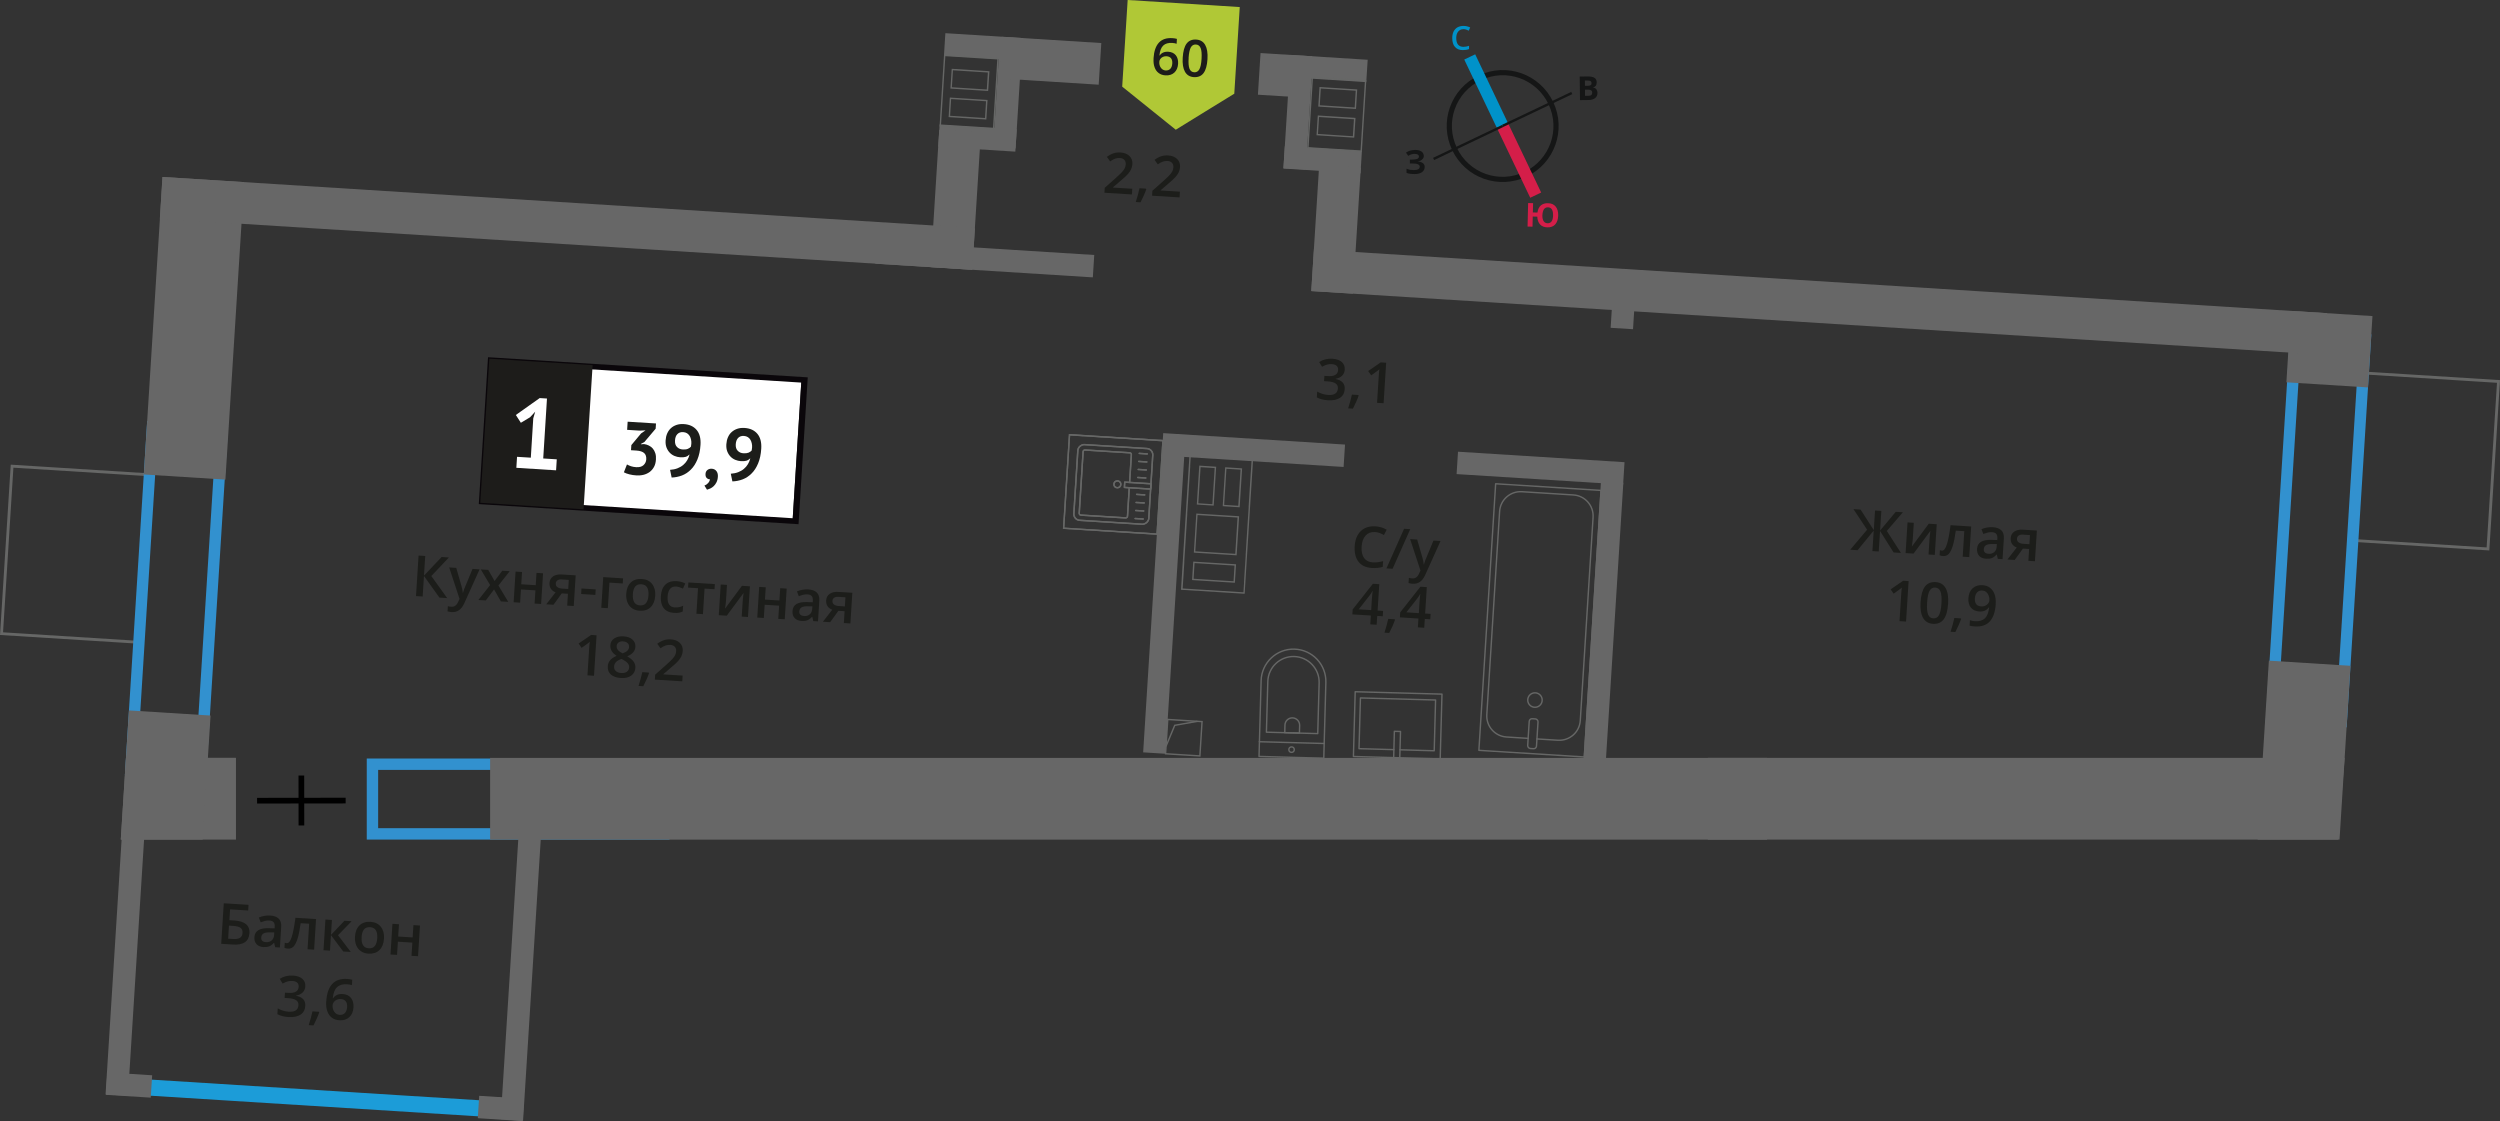 <?xml version="1.0" encoding="UTF-8"?>
<svg xmlns="http://www.w3.org/2000/svg" viewBox="0 0 439.18 196.94">
  <rect x="0" y="0" width="439.18" height="196.94" fill="#333333" stroke="none"/>
  <defs>
    <style>
      .cls-1 {
        fill: #3291cf;
      }

      .cls-1, .cls-2, .cls-3, .cls-4, .cls-5, .cls-6, .cls-7, .cls-8, .cls-9, .cls-10, .cls-11, .cls-12 {
        stroke-width: 0px;
      }

      .cls-2 {
        fill: #676767;
      }

      .cls-3 {
        fill: #b0c836;
        fill-rule: evenodd;
      }

      .cls-13 {
        stroke: #000;
      }

      .cls-13, .cls-14, .cls-15, .cls-16, .cls-17, .cls-18 {
        stroke-miterlimit: 10;
      }

      .cls-13, .cls-14, .cls-15, .cls-16, .cls-17, .cls-18, .cls-19 {
        fill: none;
      }

      .cls-4 {
        fill: #1c1d1a;
      }

      .cls-14 {
        stroke: #0092c9;
      }

      .cls-14, .cls-16 {
        stroke-width: 2.13px;
      }

      .cls-5 {
        fill: #1c9cd8;
      }

      .cls-6 {
        fill: #151616;
      }

      .cls-7 {
        fill: #0092c9;
      }

      .cls-8 {
        fill: #0a060a;
      }

      .cls-15, .cls-18, .cls-19 {
        stroke: #666766;
      }

      .cls-15, .cls-19 {
        stroke-width: .25px;
      }

      .cls-16 {
        stroke: #d41e49;
      }

      .cls-17 {
        stroke: #151616;
        stroke-width: .91px;
      }

      .cls-9 {
        fill: #d41e49;
      }

      .cls-18, .cls-20 {
        stroke-width: .5px;
      }

      .cls-20 {
        stroke: #1d1c1a;
        stroke-miterlimit: 22.93;
      }

      .cls-20, .cls-11 {
        fill: #1d1c1a;
      }

      .cls-10 {
        fill: #fff;
      }

      .cls-19 {
        stroke-linecap: round;
        stroke-linejoin: round;
      }

      .cls-12 {
        fill: #666766;
      }
    </style>
  </defs>
  <g id="Layer_2" data-name="Layer 2">
    <g>
      <rect class="cls-2" x="164.92" y="22.29" width="13.57" height="3.94" transform="translate(341.56 59.24) rotate(-176.4)"/>
      <rect class="cls-2" x="165.93" y="6.25" width="13.57" height="3.94" transform="translate(344.58 27.27) rotate(-176.4)"/>
      <rect class="cls-2" x="167.36" y="14.32" width="19.36" height="3.94" transform="translate(204.42 -159.37) rotate(93.6)"/>
      <path class="cls-12" d="M166.07,9.87l9.12.57-.76,12.13-9.12-.57.76-12.13M173.59,15.99l.02-.25.19-2.98.02-.25-.25-.02-6.13-.39-.25-.02-.02.25-.19,2.98-.02.25.25.02,6.13.39.25.02M173.27,21l.02-.25.18-2.94.02-.25-.25-.02-6.13-.39-.25-.02-.02.25-.18,2.94-.02.25.25.02,6.13.39.25.02M165.84,9.6h0s0,0,0,0l-.79,12.63,9.62.6.79-12.63-9.61-.6h0ZM173.35,15.72l-6.13-.39.19-2.98,6.13.39-.19,2.98h0ZM173.04,20.73l-6.13-.39.18-2.94,6.13.39-.18,2.94h0Z"/>
    </g>
    <g>
      <rect class="cls-2" x="226.58" y="10.07" width="13.57" height="3.94" transform="translate(1.22 -14.63) rotate(3.6)"/>
      <rect class="cls-2" x="225.57" y="26.1" width="13.57" height="3.94" transform="translate(2.22 -14.53) rotate(3.6)"/>
      <rect class="cls-2" x="218.36" y="18.03" width="19.36" height="3.94" transform="translate(193.76 246.33) rotate(-86.4)"/>
      <path class="cls-12" d="M230.65,13.72l9.12.57-.76,12.13-9.12-.57.76-12.13M238.21,19.15l.02-.25.18-2.94.02-.25-.25-.02-6.13-.39-.25-.02-.02.25-.18,2.94-.02.25.25.02,6.13.39.25.02M237.9,24.19l.02-.25.19-2.98.02-.25-.25-.02-6.13-.39-.25-.02-.02.25-.19,2.98-.02.25.25.02,6.13.39.25.02M230.42,13.45l-.79,12.63,9.61.6h0s0,0,0,0l.79-12.63-9.62-.6h0ZM237.98,18.88l-6.13-.39.18-2.94,6.13.39-.18,2.94h0ZM237.66,23.93l-6.13-.39.19-2.98,6.13.39-.19,2.98h0Z"/>
    </g>
    <path class="cls-12" d="M209.19,80.13l10.68.67-.1,1.58h0s-.02.24-.02.24l-.4,6.34v.25h0l-.1,1.58h0s-.02.24-.02.24l-.4,6.37v.25h0l-.1,1.57h0s-.02.25-.02.25l-.17,2.75v.25h0l-.1,1.58-10.68-.67.1-1.57h0s.02-.25.02-.25l.17-2.75v-.25h0l.1-1.57h0s.02-.25.02-.25l.4-6.37v-.25h0l.1-1.57h0s.02-.25.02-.25l.4-6.34v-.25h0l.1-1.57M213.21,88.83l.02-.25.4-6.34.02-.25-.25-.02-2.47-.16-.25-.02-.02.25-.4,6.34-.02.25.25.02,2.47.16.25.02M217.77,89.12l.02-.25.4-6.34.02-.25-.25-.02-2.48-.16-.25-.02-.02.25-.4,6.34-.02.25.25.02,2.48.16.25.02M217.24,97.56l.02-.25.4-6.37.02-.25-.25-.02-7.02-.44-.25-.02-.02.25-.4,6.37-.02.25.25.02,7.02.44.25.02M216.93,102.38l.02-.25.17-2.75.02-.25-.25-.02-7.02-.44-.25-.02-.02.25-.17,2.75-.02.25.25.02,7.02.44.25.02M208.96,79.87l-.13,2.07h0s-.4,6.34-.4,6.34h0s-.13,2.07-.13,2.07h0s-.4,6.37-.4,6.37h0s-.13,2.07-.13,2.07h0s-.17,2.75-.17,2.75h0s-.13,2.07-.13,2.07l11.18.7.13-2.07h0s.17-2.75.17-2.75h0s.13-2.07.13-2.07h0s.4-6.37.4-6.37h0s.13-2.07.13-2.07h0s.4-6.34.4-6.34h0s.13-2.07.13-2.07l-11.18-.7h0ZM212.98,88.57l-2.47-.16.4-6.34,2.47.16-.4,6.34h0ZM217.53,88.85l-2.48-.16.4-6.34,2.48.16-.4,6.34h0ZM217,97.29l-7.02-.44.4-6.37,7.02.44-.4,6.37h0ZM216.7,102.11l-7.02-.44.17-2.75,7.02.44-.17,2.75h0Z"/>
  </g>
  <g id="Layer_10" data-name="Layer 10">
    <rect class="cls-18" x="411.36" y="69.07" width="29.48" height="23.82" transform="translate(533.68 -339.2) rotate(93.6)"/>
    <rect class="cls-18" x="-1.66" y="85.44" width="29.48" height="23.82" transform="translate(111.06 90.41) rotate(93.6)"/>
  </g>
  <g id="windows">
    <path class="cls-1" d="M27.72,76.09l10.22.64-3.66,58.2-10.22-.64,3.66-58.2M25.85,73.97l-3.91,62.19,14.22.89,3.91-62.19-14.22-.89h0Z"/>
    <path class="cls-1" d="M404.23,59.97l10.22.64-4.09,65.03-10.22-.64,4.09-65.03M402.36,57.85l-4.34,69.03,14.22.89,4.34-69.03-14.22-.89h0Z"/>
    <path class="cls-1" d="M115.61,135.25v10.24h-49.18v-10.24h49.18M117.61,133.25h-53.18v14.24h53.18v-14.24h0Z"/>
  </g>
  <g id="Layer_5" data-name="Layer 5">
    <g>
      <rect class="cls-15" x="204.94" y="126.57" width="6.04" height="6.04" transform="translate(8.55 -12.8) rotate(3.6)"/>
      <polyline class="cls-15" points="204.83 131.11 206.37 127.42 210.36 126.71"/>
    </g>
    <g>
      <path class="cls-19" d="M217.61,117.83h13.32c3.14,0,5.69,2.55,5.69,5.69h0c0,3.14-2.55,5.69-5.69,5.69h-13.32v-11.38h0Z" transform="translate(97.39 347.16) rotate(-88.42)"/>
      <path class="cls-19" d="M220.44,117.51h8.91c2.49,0,4.51,2.02,4.51,4.51h0c0,2.49-2.02,4.51-4.51,4.51h-8.91v-9.02h0Z" transform="translate(98.93 345.74) rotate(-88.42)"/>
      <path class="cls-19" d="M225.69,126.13h1.34c.71,0,1.29.58,1.29,1.29h0c0,.71-.58,1.29-1.29,1.29h-1.34v-2.58h0Z" transform="translate(93.39 350.83) rotate(-88.42)"/>
      <circle class="cls-19" cx="226.89" cy="131.69" r=".48"/>
      <line class="cls-19" x1="221.23" y1="130.3" x2="232.61" y2="130.61"/>
    </g>
    <g>
      <rect class="cls-19" x="261.25" y="85.53" width="18.55" height="46.92" transform="translate(7.38 -16.78) rotate(3.6)"/>
      <rect class="cls-19" x="268.5" y="126.28" width="1.55" height="5.24" rx=".49" ry=".49" transform="translate(8.63 -16.66) rotate(3.6)"/>
      <path class="cls-19" d="M268.45,129.71l-3.81-.24c-2.03-.13-3.57-1.88-3.45-3.91l2.25-35.73c.13-2.03,1.88-3.57,3.91-3.45l9.06.57c2.03.13,3.57,1.88,3.45,3.91l-2.25,35.73c-.13,2.03-1.88,3.57-3.91,3.45l-3.7-.23"/>
      <circle class="cls-19" cx="269.65" cy="122.98" r="1.27"/>
    </g>
    <g>
      <rect class="cls-19" x="239.83" y="119.79" width="11.38" height="15.25" transform="translate(111.4 369.33) rotate(-88.42)"/>
      <polyline class="cls-19" points="245.9 133.12 246.03 128.5 244.95 128.47 244.83 133.09"/>
      <polyline class="cls-19" points="245.94 131.72 251.95 131.89 252.19 122.97 238.99 122.61 238.74 131.52 244.86 131.69"/>
    </g>
    <g>
      <g>
        <rect class="cls-19" x="188.92" y="78.51" width="13.32" height="13.19" rx="1.09" ry="1.09" transform="translate(98.36 274.95) rotate(-86.4)"/>
        <path class="cls-19" d="M198.44,84.75l.31-4.87c.01-.18-.12-.33-.3-.34l-7.84-.49c-.18-.01-.33.12-.34.3l-.68,10.8c-.01.18.12.33.3.34l7.84.49c.18.01.33-.12.34-.3l.31-5"/>
        <circle class="cls-19" cx="196.29" cy="85.08" r=".6"/>
        <rect class="cls-19" x="199.4" y="83" width=".93" height="4.61" transform="translate(102.17 279.42) rotate(-86.4)"/>
        <line class="cls-19" x1="200.82" y1="91.17" x2="199.42" y2="91.09"/>
        <line class="cls-19" x1="200.91" y1="89.76" x2="199.51" y2="89.68"/>
        <line class="cls-19" x1="201" y1="88.35" x2="199.59" y2="88.27"/>
        <line class="cls-19" x1="201.09" y1="86.94" x2="199.68" y2="86.85"/>
        <line class="cls-19" x1="201.28" y1="83.97" x2="199.87" y2="83.88"/>
        <line class="cls-19" x1="201.37" y1="82.56" x2="199.96" y2="82.47"/>
        <line class="cls-19" x1="201.46" y1="81.15" x2="200.05" y2="81.06"/>
        <line class="cls-19" x1="201.54" y1="79.74" x2="200.14" y2="79.65"/>
      </g>
      <path class="cls-12" d="M188,76.51l16.17,1.02-1.02,16.17-16.17-1.02,1.02-16.17M187.77,76.24l-1.05,16.67,16.67,1.05,1.05-16.67-16.67-1.05h0Z"/>
    </g>
    <rect class="cls-5" x="53.75" y="163.58" width="2.83" height="58.61" transform="translate(251.13 149.93) rotate(93.6)"/>
    <g>
      <line class="cls-13" x1="60.72" y1="140.64" x2="45.16" y2="140.66"/>
      <line class="cls-13" x1="52.94" y1="136.24" x2="52.95" y2="145.01"/>
    </g>
  </g>
  <g id="walls">
    <rect class="cls-2" x="86.1" y="133.14" width="224.32" height="14.36"/>
    <polygon class="cls-2" points="411.89 133.14 410.73 147.5 300.02 147.5 300.02 133.14 411.89 133.14"/>
    <polygon class="cls-2" points="41.45 133.13 41.45 147.5 21.22 147.5 22.13 133.13 41.45 133.13"/>
    <rect class="cls-2" x="153.84" y="43.59" width="38.3" height="3.94" transform="translate(342.78 101.89) rotate(-176.4)"/>
    <rect class="cls-2" x="204.2" y="77.1" width="32" height="3.94" transform="translate(434.99 171.8) rotate(-176.4)"/>
    <rect class="cls-2" x="255.97" y="80.27" width="29.31" height="3.94" transform="translate(535.56 181.31) rotate(-176.4)"/>
    <rect class="cls-2" x="18.73" y="188.65" width="7.89" height="3.94" transform="translate(33.33 382.28) rotate(-176.4)"/>
    <rect class="cls-2" x="84.06" y="192.76" width="7.89" height="3.94" transform="translate(163.6 394.59) rotate(-176.4)"/>
    <rect class="cls-2" x="255.27" y="108.95" width="52.56" height="3.94" transform="translate(153.18 384.95) rotate(-86.4)"/>
    <rect class="cls-2" x="282.36" y="53.03" width="5.43" height="3.94" transform="translate(212.29 336.06) rotate(-86.4)"/>
    <rect class="cls-2" x="178.16" y="104.09" width="52.56" height="3.94" transform="translate(85.75 303.44) rotate(-86.4)"/>
    <rect class="cls-2" x="65.57" y="168.85" width="51.96" height="3.94" transform="translate(-84.68 251.47) rotate(-86.4)"/>
    <rect class="cls-2" x="-2.67" y="165.73" width="49.47" height="3.94" transform="translate(-146.69 179.19) rotate(-86.4)"/>
    <rect class="cls-2" x="402.94" y="54.15" width="12.56" height="14.36" transform="translate(496.12 -343.22) rotate(93.6)"/>
    <polygon class="cls-2" points="412.91 116.96 411.89 133.14 410.99 147.5 396.6 147.5 397.5 133.14 398.58 116.06 412.91 116.96"/>
    <rect class="cls-2" x="7.89" y="50.49" width="52.36" height="14.36" transform="translate(93.77 27.29) rotate(93.6)"/>
    <polygon class="cls-2" points="36.99 125.7 36.52 133.13 35.62 147.5 21.22 147.5 22.13 133.13 22.65 124.8 36.99 125.7"/>
    <rect class="cls-2" x="155.82" y="31.44" width="24.16" height="7.33" transform="translate(122.32 200.47) rotate(-86.4)"/>
    <rect class="cls-2" x="175.72" y="7" width="17.54" height="7.33" transform="translate(1.03 -11.56) rotate(3.6)"/>
    <rect class="cls-2" x="221.2" y="9.59" width="9.09" height="7.33" transform="translate(1.28 -14.14) rotate(3.6)"/>
    <rect class="cls-2" x="28.18" y="35.58" width="143.01" height="7.33" transform="translate(196.7 84.67) rotate(-176.4)"/>
    <rect class="cls-2" x="223.62" y="36.64" width="22.18" height="7.33" transform="translate(289.67 -191.42) rotate(93.6)"/>
    <rect class="cls-2" x="230.41" y="49.41" width="178.33" height="7.33" transform="translate(635.19 126.11) rotate(-176.4)"/>
  </g>
  <g id="text">
    <g>
      <polygon class="cls-3" points="216.83 16.46 216.83 16.46 211.69 19.62 206.55 22.79 201.85 19.01 197.14 15.22 197.14 15.22 197.14 15.22 198.1 0 217.79 1.24 216.83 16.45 216.83 16.46"/>
      <g>
        <path class="cls-11" d="M202.64,10.27c.16-2.51,1.26-3.7,3.3-3.57.32.02.59.06.81.13l-.05.86c-.22-.08-.47-.13-.77-.15-.69-.04-1.21.11-1.58.46s-.59.93-.67,1.74h.05c.15-.22.36-.4.61-.51.26-.11.55-.16.89-.14.58.04,1.02.24,1.33.62.3.38.43.87.4,1.48-.04.67-.26,1.19-.66,1.56-.4.37-.93.53-1.57.49-.46-.03-.85-.16-1.18-.41-.33-.24-.57-.58-.72-1.01-.16-.43-.22-.95-.18-1.54ZM204.75,12.38c.35.02.63-.08.84-.29.21-.22.32-.54.35-.96.02-.37-.05-.66-.21-.88-.17-.22-.43-.34-.79-.37-.22-.01-.43.02-.62.1-.19.08-.35.2-.47.36-.12.16-.18.32-.19.5-.03.41.06.77.27,1.06.21.29.48.45.83.48Z"/>
        <path class="cls-11" d="M212.12,10.39c-.07,1.12-.3,1.93-.69,2.45-.39.52-.96.75-1.69.71-.71-.04-1.24-.36-1.57-.94-.33-.58-.47-1.41-.4-2.49.07-1.13.3-1.95.69-2.47.39-.51.96-.75,1.69-.7.72.05,1.24.36,1.57.95.33.58.47,1.42.4,2.5ZM208.81,10.19c-.06.88,0,1.5.15,1.89.16.39.43.59.83.62.39.02.69-.15.9-.52.21-.37.34-.98.39-1.85.05-.86,0-1.49-.16-1.88-.16-.4-.44-.61-.83-.63-.4-.03-.69.15-.9.51-.2.37-.33.99-.39,1.86Z"/>
      </g>
    </g>
    <g>
      <g>
        <path class="cls-4" d="M78.56,105.07l-1.37-.09-2.71-3.8-.23,3.61-1.17-.07.45-7.12,1.17.07-.22,3.45,3.1-3.27,1.28.08-3.09,3.26,2.78,3.87Z"/>
        <path class="cls-4" d="M78.9,99.68l1.25.08.9,3.12c.14.45.22.86.25,1.25h.04c.04-.17.11-.39.2-.64.09-.25.58-1.43,1.47-3.55l1.24.08-2.69,5.96c-.49,1.09-1.22,1.61-2.2,1.55-.25-.02-.5-.06-.74-.13l.06-.91c.17.05.36.08.59.1.55.04.96-.26,1.23-.89l.23-.49-1.82-5.53Z"/>
        <path class="cls-4" d="M86.1,102.78l-1.64-2.75,1.31.08,1.11,1.96,1.36-1.81,1.3.08-1.98,2.52,1.73,2.87-1.3-.08-1.2-2.1-1.45,1.93-1.3-.08,2.07-2.63Z"/>
        <path class="cls-4" d="M91.71,100.48l-.14,2.16,2.54.16.14-2.16,1.15.07-.34,5.39-1.15-.07.15-2.32-2.54-.16-.15,2.32-1.14-.07.34-5.39,1.14.07Z"/>
        <path class="cls-4" d="M97.24,106.24l-1.28-.08,1.64-2.11c-.36-.13-.63-.33-.82-.61-.19-.28-.27-.62-.25-1.02.03-.51.24-.9.62-1.16s.89-.38,1.52-.34l2.46.15-.34,5.39-1.15-.07.13-2.08-1.09-.07-1.44,1.99ZM97.64,102.5c-.02.28.07.49.28.64.2.15.48.24.83.26l1.07.07.1-1.6-1.25-.08c-.31-.02-.56.03-.74.16-.18.12-.28.31-.29.55Z"/>
        <path class="cls-4" d="M102.09,104.35l.06-.97,2.5.16-.06.97-2.5-.16Z"/>
        <path class="cls-4" d="M109.46,101.6l-.06.9-2.34-.15-.28,4.49-1.15-.07.34-5.39,3.48.22Z"/>
        <path class="cls-4" d="M115.11,104.65c-.06.88-.33,1.55-.81,2.02-.48.47-1.13.67-1.93.62-.5-.03-.94-.17-1.31-.42-.37-.25-.65-.6-.83-1.04-.18-.44-.25-.94-.22-1.5.05-.87.32-1.54.8-2,.48-.46,1.12-.67,1.94-.62.78.05,1.38.34,1.8.87.42.53.61,1.22.56,2.07ZM111.18,104.4c-.08,1.24.34,1.9,1.26,1.95.91.06,1.4-.54,1.48-1.78.08-1.23-.34-1.88-1.26-1.93-.48-.03-.84.11-1.08.41s-.37.75-.41,1.35Z"/>
        <path class="cls-4" d="M118.42,107.67c-.82-.05-1.42-.33-1.82-.83-.39-.5-.56-1.2-.51-2.09.06-.91.32-1.59.8-2.05.48-.46,1.13-.66,1.97-.61.57.04,1.07.17,1.52.41l-.4.9c-.47-.22-.87-.34-1.18-.36-.93-.06-1.44.53-1.52,1.77-.04.6.05,1.07.26,1.38.21.32.54.49.99.52.51.03,1-.06,1.47-.29l-.06,1c-.21.11-.44.18-.67.22-.24.04-.52.05-.85.02Z"/>
        <path class="cls-4" d="M125.58,102.61l-.06.9-1.75-.11-.28,4.49-1.15-.07.28-4.49-1.75-.11.06-.9,4.66.29Z"/>
        <path class="cls-4" d="M127.71,102.75l-.17,2.76c-.02.32-.08.79-.17,1.41l2.97-4.01,1.4.09-.34,5.39-1.1-.07.17-2.71c0-.15.03-.39.07-.72.04-.33.07-.58.09-.73l-2.96,4-1.4-.09.34-5.39,1.1.07Z"/>
        <path class="cls-4" d="M134.52,103.17l-.14,2.16,2.54.16.14-2.16,1.14.07-.34,5.39-1.14-.07.15-2.32-2.54-.16-.15,2.32-1.15-.07.34-5.39,1.15.07Z"/>
        <path class="cls-4" d="M142.87,109.11l-.18-.76h-.04c-.28.31-.56.52-.83.62-.27.1-.61.14-1.02.11-.53-.03-.93-.2-1.21-.51-.28-.3-.4-.72-.37-1.24.04-.56.27-.96.7-1.22.43-.26,1.07-.37,1.92-.34l.93.03.02-.29c.02-.34-.04-.61-.19-.79-.15-.18-.39-.28-.73-.3-.28-.02-.54,0-.8.07-.26.07-.51.15-.75.24l-.32-.84c.3-.13.63-.23.98-.29.35-.06.68-.08.99-.06.68.04,1.19.23,1.52.55.33.32.48.8.44,1.44l-.23,3.63-.82-.05ZM141.22,108.22c.42.03.76-.07,1.02-.29.27-.22.41-.53.44-.95l.03-.47h-.69c-.54-.03-.94.04-1.19.18-.26.15-.39.38-.42.71-.02.24.04.43.18.57s.35.22.63.24Z"/>
        <path class="cls-4" d="M145.84,109.3l-1.28-.08,1.64-2.11c-.36-.13-.63-.33-.82-.61-.19-.28-.27-.62-.25-1.02.03-.51.24-.9.62-1.16s.89-.38,1.52-.34l2.46.15-.34,5.39-1.15-.07.13-2.08-1.09-.07-1.44,1.99ZM146.24,105.56c-.02.28.07.49.28.64.2.15.48.24.83.26l1.07.07.1-1.6-1.25-.08c-.31-.02-.56.03-.74.16-.18.12-.28.31-.29.55Z"/>
        <path class="cls-4" d="M104.34,118.71l-1.14-.07.29-4.6c.03-.55.07-.98.12-1.3-.08.07-.18.15-.29.24-.11.09-.5.36-1.15.83l-.53-.76,2.2-1.51.96.06-.45,7.12Z"/>
        <path class="cls-4" d="M109.54,111.79c.68.04,1.2.23,1.57.57.37.33.54.76.51,1.28-.05.73-.52,1.29-1.43,1.66.54.31.92.63,1.14.96.22.32.31.68.29,1.06-.04.59-.28,1.04-.74,1.37s-1.05.47-1.79.42c-.77-.05-1.36-.25-1.77-.61-.41-.36-.59-.84-.55-1.45.02-.4.16-.75.4-1.05.24-.3.63-.56,1.15-.78-.42-.29-.71-.58-.88-.88-.17-.3-.24-.63-.22-.99.03-.52.26-.92.69-1.2.43-.28.96-.4,1.62-.36ZM107.88,117.08c-.02.34.08.61.31.81.22.2.54.32.95.34.42.03.75-.05.99-.23s.38-.43.4-.77c.02-.26-.08-.51-.28-.74-.2-.23-.51-.45-.94-.67l-.14-.07c-.44.16-.76.35-.96.56s-.31.47-.33.76ZM109.47,112.67c-.32-.02-.59.04-.8.19-.21.15-.32.36-.34.64-.01.17.02.32.08.46.06.14.16.27.29.38.13.12.35.26.67.44.4-.15.69-.31.86-.49.17-.18.27-.4.28-.65.02-.28-.07-.5-.26-.67-.19-.17-.45-.27-.78-.29Z"/>
        <path class="cls-4" d="M114.01,118.27c-.19.59-.53,1.35-1,2.28l-.84-.05c.28-.86.5-1.67.66-2.42l1.13.07.07.12Z"/>
        <path class="cls-4" d="M119.87,119.69l-4.83-.3.05-.87,1.95-1.73c.58-.52.96-.89,1.15-1.11.19-.22.33-.43.43-.63.09-.2.15-.42.16-.65.02-.32-.06-.58-.24-.78-.18-.2-.44-.31-.79-.33-.27-.02-.54.02-.8.1-.26.08-.57.25-.92.49l-.57-.79c.42-.31.82-.52,1.2-.64.38-.12.79-.16,1.21-.13.66.04,1.18.25,1.56.62.38.37.55.85.51,1.43-.02.32-.1.62-.23.9-.13.28-.33.57-.59.86-.26.29-.68.68-1.27,1.17l-1.31,1.12v.05s3.38.21,3.38.21l-.06,1.01Z"/>
      </g>
      <g>
        <rect class="cls-10" x="100.28" y="50.05" width="24.87" height="54.7" transform="translate(28.39 185.04) rotate(-86.4)"/>
        <path class="cls-8" d="M140.76,67.21l-53.99-3.4-1.5,23.83,53.99,3.4,1.5-23.83ZM86.28,62.79l55.62,3.5-1.62,25.8-56.17-3.53,1.62-25.8.54.03Z"/>
        <rect class="cls-20" x="81.81" y="67.4" width="24.87" height="17.68" transform="translate(12.23 165.51) rotate(-86.4)"/>
        <g>
          <path class="cls-4" d="M111.78,82.07c.54.03.96-.08,1.26-.35.3-.27.46-.61.49-1.01.03-.49-.09-.87-.37-1.12-.28-.25-.74-.4-1.37-.44l-.94-.06.06-.9,1.71-2.05.78-.54-1.04.05-2.19-.14.09-1.43,4.98.31-.06.92-1.99,2.35-.6.32v.07s.55-.04.55-.04c.3.04.59.13.85.26.27.13.5.31.69.53.19.23.34.5.44.82s.14.69.11,1.09c-.03.51-.14.95-.34,1.31s-.45.66-.76.89c-.32.23-.68.4-1.08.5-.41.1-.84.13-1.3.1-.38-.02-.78-.08-1.18-.18s-.73-.22-.97-.36l.54-1.38c.22.13.46.23.73.32s.57.14.91.16Z"/>
          <path class="cls-4" d="M116.93,77.35c.03-.44.12-.85.28-1.21.16-.36.37-.67.65-.92.27-.25.6-.44.98-.57.38-.13.81-.18,1.28-.15.98.06,1.73.4,2.26,1.03.52.62.75,1.49.68,2.61-.06,1.01-.25,1.87-.55,2.59-.3.72-.68,1.31-1.15,1.77-.46.46-.98.81-1.56,1.03-.58.22-1.19.34-1.81.36l-.28-1.35c.48-.03.91-.12,1.3-.27.38-.15.72-.34,1-.58.29-.24.52-.51.71-.83.19-.31.33-.66.42-1.03-.22.21-.46.36-.7.43s-.57.1-.97.07c-.33-.02-.65-.1-.97-.23-.32-.13-.6-.32-.84-.57-.24-.25-.43-.55-.57-.91-.14-.36-.19-.78-.16-1.26ZM118.58,77.37c-.03.5.08.88.35,1.15.26.27.6.42,1.02.44.36.02.65-.01.88-.11.23-.1.42-.23.55-.38.04-.18.06-.35.07-.52.02-.24,0-.48-.05-.72s-.13-.45-.24-.64c-.12-.19-.27-.35-.45-.47-.19-.12-.42-.19-.69-.21-.43-.03-.76.09-1.02.35s-.39.63-.42,1.12Z"/>
          <path class="cls-4" d="M123.94,83.25c.02-.3.13-.52.34-.69.21-.16.45-.23.74-.22.36.02.64.16.84.42.19.25.28.58.25.98-.02.39-.11.72-.25,1-.14.27-.3.5-.49.67-.19.18-.39.31-.6.41-.21.09-.4.16-.57.21l-.45-.73c.24-.08.45-.22.64-.43.19-.21.3-.43.33-.67-.2.01-.39-.06-.56-.22-.17-.16-.24-.4-.22-.73Z"/>
          <path class="cls-4" d="M127.6,78.03c.03-.44.12-.85.28-1.21.16-.37.37-.67.65-.92s.6-.44.98-.57c.38-.13.81-.18,1.28-.15.98.06,1.73.4,2.26,1.03.52.62.75,1.49.68,2.61-.06,1.01-.25,1.87-.55,2.59s-.68,1.31-1.15,1.77c-.46.46-.98.81-1.56,1.03-.58.22-1.19.34-1.81.36l-.28-1.35c.48-.03.91-.12,1.3-.27.38-.15.72-.34,1-.58.29-.24.52-.52.71-.83.19-.31.33-.66.42-1.03-.22.21-.46.36-.7.43-.24.07-.57.1-.97.07-.33-.02-.65-.1-.97-.23-.32-.13-.6-.32-.84-.57-.24-.25-.43-.55-.57-.91-.14-.36-.19-.78-.16-1.26ZM129.25,78.04c-.03.49.08.88.35,1.15.26.27.6.42,1.02.44.36.02.65-.02.88-.11.23-.1.42-.23.55-.38.04-.18.06-.35.07-.52.02-.24,0-.48-.05-.72s-.13-.45-.24-.64c-.11-.19-.27-.35-.45-.47-.19-.12-.42-.19-.69-.21-.43-.03-.76.09-1.02.35-.25.26-.39.63-.42,1.12Z"/>
        </g>
        <path class="cls-10" d="M90.82,80.25l2.43.15.43-6.91.34-1.17-.9.98-1.62.97-.88-1.37,4.19-2.97,1.28.08-.66,10.53,2.38.15-.12,1.93-6.98-.44.12-1.93Z"/>
      </g>
    </g>
    <g>
      <path class="cls-4" d="M236.24,64.9c-.03.45-.18.82-.47,1.1-.28.28-.67.46-1.15.54v.04c.56.11.98.31,1.25.61.27.3.39.69.36,1.16-.04.69-.32,1.2-.83,1.54-.51.34-1.21.48-2.1.43-.79-.05-1.45-.22-1.97-.51l.06-1.02c.29.17.6.3.94.41.33.1.65.16.97.18.55.04.97-.04,1.26-.23.29-.19.44-.5.47-.92.02-.38-.11-.67-.4-.87-.29-.2-.76-.32-1.41-.36l-.62-.04.06-.93.63.04c1.14.07,1.73-.29,1.78-1.07.02-.31-.07-.55-.25-.73-.19-.18-.47-.28-.86-.3-.27-.02-.53,0-.79.07-.26.06-.56.19-.92.39l-.51-.83c.68-.44,1.46-.63,2.32-.58.72.04,1.27.24,1.65.57.38.33.56.77.52,1.32Z"/>
      <path class="cls-4" d="M238.67,69.51c-.19.59-.53,1.35-1,2.28l-.84-.05c.28-.86.5-1.67.66-2.42l1.13.07.07.12Z"/>
      <path class="cls-4" d="M243.06,70.84l-1.15-.07.29-4.6c.03-.55.07-.98.12-1.3-.08.07-.18.15-.29.24-.11.09-.5.36-1.15.83l-.53-.76,2.2-1.52.96.06-.45,7.12Z"/>
    </g>
    <g>
      <path class="cls-4" d="M198.85,34.16l-4.83-.3.05-.87,1.95-1.73c.58-.52.96-.89,1.15-1.11.19-.22.33-.43.43-.63.09-.2.15-.42.16-.65.02-.32-.06-.58-.24-.78-.18-.2-.44-.31-.78-.33-.27-.02-.54.02-.8.1-.26.08-.57.25-.92.49l-.57-.79c.42-.31.82-.52,1.2-.64.38-.12.79-.16,1.21-.13.66.04,1.18.25,1.56.62.38.37.55.85.51,1.43-.02.32-.1.62-.23.91-.13.28-.33.57-.59.86-.26.29-.68.68-1.27,1.17l-1.31,1.12v.05s3.38.21,3.38.21l-.06,1.01Z"/>
      <path class="cls-4" d="M201.36,33.26c-.19.59-.53,1.35-1,2.28l-.84-.05c.28-.86.5-1.67.66-2.42l1.13.07.07.12Z"/>
      <path class="cls-4" d="M207.22,34.68l-4.83-.3.05-.87,1.95-1.73c.58-.52.96-.89,1.15-1.11.19-.22.33-.43.43-.63.09-.2.15-.42.16-.65.02-.32-.06-.58-.24-.78-.18-.2-.44-.31-.78-.33-.27-.02-.54.02-.8.1-.26.08-.57.25-.92.49l-.57-.79c.42-.31.82-.52,1.2-.64.38-.12.79-.16,1.21-.13.66.04,1.18.25,1.56.62.38.37.55.85.51,1.43-.02.32-.1.62-.23.9-.13.28-.33.57-.59.86-.26.29-.68.68-1.27,1.17l-1.31,1.12v.05s3.38.21,3.38.21l-.06,1.01Z"/>
    </g>
    <g>
      <path class="cls-4" d="M327.99,93.04l-2.39-3.6,1.25.08,2.32,3.61.22-3.45,1.11.07-.22,3.45,2.75-3.29,1.25.08-2.82,3.28,2.48,3.86-1.29-.08-2.38-3.78-.23,3.61-1.11-.07.23-3.61-2.83,3.45-1.3-.08,2.96-3.51Z"/>
      <path class="cls-4" d="M336.2,91.84l-.17,2.76c-.02.32-.08.79-.17,1.41l2.97-4.01,1.4.09-.34,5.39-1.1-.07.17-2.71c0-.15.03-.39.07-.72.04-.33.07-.58.09-.73l-2.96,4-1.4-.09.34-5.39,1.1.07Z"/>
      <path class="cls-4" d="M345.95,97.87l-1.16-.07.28-4.49-1.49-.09c-.16,1.15-.34,2.05-.54,2.69-.2.64-.43,1.1-.69,1.39-.27.28-.6.41-1,.39-.25-.02-.46-.06-.62-.15l.06-.9c.12.05.24.08.36.09.33.02.62-.34.85-1.07.24-.73.46-1.87.66-3.4l3.62.23-.34,5.39Z"/>
      <path class="cls-4" d="M350.96,98.18l-.18-.76h-.04c-.28.31-.56.52-.83.62-.27.1-.61.14-1.02.11-.53-.03-.94-.2-1.21-.51-.28-.3-.4-.72-.37-1.24.04-.56.27-.96.7-1.22.43-.26,1.07-.37,1.92-.34l.93.03.02-.29c.02-.34-.04-.61-.19-.79-.15-.18-.4-.28-.73-.3-.28-.02-.54,0-.8.07-.26.07-.51.15-.75.24l-.32-.84c.3-.13.63-.23.98-.29s.68-.08.99-.06c.69.04,1.19.23,1.52.55.33.32.48.8.44,1.44l-.23,3.63-.82-.05ZM349.3,97.29c.42.03.76-.07,1.02-.29.27-.22.41-.53.44-.95l.03-.47h-.69c-.54-.03-.94.04-1.19.18-.26.15-.39.38-.41.71-.02.24.04.43.18.57.14.14.35.22.63.24Z"/>
      <path class="cls-4" d="M353.93,98.37l-1.28-.08,1.64-2.11c-.36-.13-.63-.33-.82-.61-.19-.28-.27-.62-.25-1.02.03-.51.24-.9.62-1.16s.89-.38,1.52-.34l2.46.15-.34,5.39-1.15-.07.13-2.08-1.09-.07-1.44,1.99ZM354.33,94.63c-.02.28.07.49.28.64.2.15.48.24.83.26l1.07.07.1-1.6-1.25-.08c-.31-.02-.56.03-.74.16-.18.12-.28.31-.29.55Z"/>
      <path class="cls-4" d="M334.83,109.19l-1.14-.07.29-4.6c.03-.55.07-.98.12-1.3-.08.07-.18.15-.29.24-.11.09-.5.36-1.15.83l-.53-.76,2.2-1.51.96.06-.45,7.12Z"/>
      <path class="cls-4" d="M342.22,106.08c-.08,1.24-.33,2.14-.77,2.72-.44.58-1.06.84-1.88.79-.79-.05-1.37-.4-1.74-1.04-.37-.65-.52-1.57-.44-2.77.08-1.26.34-2.17.77-2.74.44-.57,1.06-.83,1.88-.78.8.05,1.38.4,1.75,1.05.37.65.52,1.58.44,2.78ZM338.54,105.85c-.06.97,0,1.67.17,2.1.17.43.48.66.92.68s.77-.16,1-.57c.23-.41.37-1.09.43-2.05.06-.96,0-1.65-.17-2.09-.18-.44-.48-.67-.92-.7-.44-.03-.77.16-1,.57-.23.41-.37,1.1-.43,2.07Z"/>
      <path class="cls-4" d="M344.5,108.75c-.19.59-.53,1.35-1,2.28l-.84-.05c.28-.86.5-1.67.66-2.42l1.13.07.07.12Z"/>
      <path class="cls-4" d="M350.6,106.08c-.09,1.4-.44,2.43-1.05,3.09-.61.66-1.48.95-2.62.88-.43-.03-.74-.07-.93-.14l.06-.96c.28.1.57.16.86.18.77.05,1.36-.12,1.77-.51.41-.39.65-1.03.75-1.92h-.06c-.21.28-.45.47-.73.59-.28.11-.6.16-.97.13-.63-.04-1.11-.27-1.45-.68-.34-.42-.48-.97-.44-1.65.05-.74.29-1.32.74-1.74.45-.41,1.03-.6,1.75-.55.51.03.94.18,1.3.45.36.27.63.65.81,1.13.17.48.24,1.05.2,1.71ZM348.26,103.74c-.4-.03-.71.08-.94.33-.23.24-.36.6-.39,1.07-.03.41.05.73.23.98.18.25.47.38.87.41.39.02.72-.07,1-.29.28-.21.43-.48.45-.78.02-.29-.02-.56-.12-.82-.1-.26-.24-.47-.43-.63-.19-.16-.42-.25-.68-.26Z"/>
    </g>
    <g>
      <path class="cls-4" d="M43.81,163.96c-.09,1.43-1.05,2.09-2.88,1.97l-2.07-.13.45-7.12,4.35.27-.06,1-3.18-.2-.12,1.9.85.05c1.87.12,2.76.87,2.68,2.26ZM40.08,164.9l.84.05c.56.04.97-.03,1.24-.2.27-.17.42-.46.45-.87.02-.39-.09-.68-.34-.88-.25-.19-.7-.31-1.35-.35l-.7-.04-.14,2.28Z"/>
      <path class="cls-4" d="M48.34,166.4l-.18-.77h-.04c-.28.31-.56.52-.83.62-.27.1-.61.14-1.02.12-.53-.03-.93-.2-1.21-.51-.28-.3-.4-.72-.37-1.24.04-.55.27-.96.7-1.22.43-.26,1.07-.37,1.92-.34l.93.03.02-.29c.02-.34-.04-.61-.19-.79-.15-.18-.39-.28-.73-.3-.28-.02-.54,0-.8.07-.26.07-.51.15-.75.24l-.32-.84c.3-.13.63-.23.98-.29.35-.06.68-.08.99-.06.69.04,1.19.23,1.52.55.33.32.48.8.44,1.44l-.23,3.63-.82-.05ZM46.69,165.51c.42.03.76-.07,1.02-.29.27-.22.41-.53.44-.95l.03-.47h-.69c-.54-.03-.94.04-1.19.18-.25.15-.39.38-.41.72-.02.24.04.43.18.57.13.14.35.22.63.24Z"/>
      <path class="cls-4" d="M55.19,166.83l-1.16-.07.28-4.49-1.49-.09c-.16,1.15-.34,2.05-.54,2.69-.2.64-.43,1.1-.69,1.39-.27.28-.6.41-1,.39-.25-.02-.46-.06-.62-.15l.06-.9c.12.05.24.08.36.09.33.02.62-.33.85-1.07.24-.73.46-1.87.66-3.39l3.62.23-.34,5.39Z"/>
      <path class="cls-4" d="M60.51,161.75l1.26.08-2.39,2.46,2.24,2.94-1.32-.08-2.16-2.88-.17,2.73-1.14-.07.34-5.39,1.14.07-.16,2.62,2.36-2.48Z"/>
      <path class="cls-4" d="M67.46,164.89c-.06.88-.33,1.55-.81,2.02-.48.46-1.13.67-1.93.62-.5-.03-.94-.17-1.31-.43-.37-.25-.65-.6-.83-1.04-.18-.44-.25-.94-.22-1.5.05-.87.32-1.54.8-2,.48-.46,1.12-.67,1.94-.62.78.05,1.38.34,1.8.87.42.53.61,1.22.56,2.07ZM63.53,164.64c-.08,1.24.34,1.9,1.26,1.95.91.06,1.4-.54,1.48-1.78.08-1.23-.34-1.88-1.26-1.93-.48-.03-.84.11-1.08.41-.24.3-.37.75-.41,1.35Z"/>
      <path class="cls-4" d="M70.09,162.36l-.14,2.16,2.54.16.14-2.16,1.15.07-.34,5.39-1.15-.07.15-2.32-2.54-.16-.15,2.32-1.15-.07.34-5.39,1.15.07Z"/>
      <path class="cls-4" d="M53.64,173.25c-.03.45-.18.82-.47,1.1-.28.28-.67.46-1.15.54v.04c.56.11.98.31,1.25.61.27.3.39.69.36,1.16-.04.69-.32,1.2-.83,1.54-.51.34-1.21.48-2.1.43-.79-.05-1.45-.22-1.97-.51l.06-1.02c.29.17.6.3.94.41.33.1.65.16.97.18.55.03.97-.04,1.26-.23.29-.19.44-.5.47-.92.02-.38-.11-.67-.4-.87-.29-.2-.76-.32-1.41-.36l-.62-.04.06-.93.63.04c1.14.07,1.73-.29,1.78-1.07.02-.31-.07-.55-.25-.72-.19-.18-.47-.28-.86-.3-.27-.02-.53,0-.79.07-.26.06-.56.19-.92.39l-.51-.83c.68-.44,1.46-.63,2.32-.58.72.04,1.27.23,1.65.57.38.33.56.77.52,1.32Z"/>
      <path class="cls-4" d="M56.07,177.86c-.19.59-.53,1.35-1,2.28l-.84-.05c.28-.86.5-1.67.66-2.42l1.13.07.07.12Z"/>
      <path class="cls-4" d="M57.31,175.94c.18-2.79,1.4-4.11,3.67-3.97.36.02.66.07.9.14l-.06.96c-.24-.09-.53-.14-.85-.16-.76-.05-1.35.12-1.76.51-.41.38-.66,1.03-.75,1.93h.06c.17-.25.4-.44.68-.57.28-.13.62-.18.99-.16.65.04,1.14.27,1.47.69.33.42.48.97.44,1.65-.05.75-.29,1.33-.74,1.73-.44.41-1.03.59-1.75.54-.51-.03-.95-.18-1.31-.45-.36-.27-.63-.64-.8-1.13-.17-.48-.24-1.05-.2-1.71ZM59.66,178.28c.39.03.7-.08.93-.32.23-.24.36-.6.39-1.07.03-.41-.05-.74-.24-.98-.18-.25-.48-.38-.88-.41-.25-.02-.48.02-.69.12-.21.09-.39.23-.52.4-.13.18-.2.36-.22.55-.03.46.07.85.3,1.18.23.33.54.51.92.53Z"/>
    </g>
    <g>
      <g>
        <rect class="cls-19" x="188.92" y="78.51" width="13.32" height="13.19" rx="1.09" ry="1.09" transform="translate(98.36 274.95) rotate(-86.4)"/>
        <path class="cls-19" d="M198.44,84.75l.31-4.87c.01-.18-.12-.33-.3-.34l-7.84-.49c-.18-.01-.33.12-.34.3l-.68,10.8c-.01.18.12.33.3.34l7.84.49c.18.01.33-.12.34-.3l.31-5"/>
        <circle class="cls-19" cx="196.29" cy="85.08" r=".6"/>
        <rect class="cls-19" x="199.4" y="83" width=".93" height="4.61" transform="translate(102.17 279.42) rotate(-86.4)"/>
        <line class="cls-19" x1="200.82" y1="91.17" x2="199.42" y2="91.09"/>
        <line class="cls-19" x1="200.91" y1="89.76" x2="199.51" y2="89.68"/>
        <line class="cls-19" x1="201" y1="88.35" x2="199.59" y2="88.27"/>
        <line class="cls-19" x1="201.09" y1="86.94" x2="199.68" y2="86.85"/>
        <line class="cls-19" x1="201.28" y1="83.97" x2="199.87" y2="83.88"/>
        <line class="cls-19" x1="201.37" y1="82.56" x2="199.96" y2="82.47"/>
        <line class="cls-19" x1="201.46" y1="81.15" x2="200.05" y2="81.06"/>
        <line class="cls-19" x1="201.54" y1="79.74" x2="200.14" y2="79.65"/>
      </g>
      <path class="cls-12" d="M188,76.51l16.17,1.02-1.02,16.17-16.17-1.02,1.02-16.17M187.77,76.24l-1.05,16.67,16.67,1.05,1.05-16.67-16.67-1.05h0Z"/>
    </g>
    <g>
      <path class="cls-4" d="M241.52,93.47c-.67-.04-1.21.16-1.62.61-.41.45-.65,1.09-.7,1.93-.06.87.09,1.55.43,2.02.34.47.86.73,1.56.77.3.02.6,0,.88-.04.29-.04.59-.1.9-.18l-.06,1c-.57.18-1.21.24-1.92.2-1.04-.07-1.82-.43-2.34-1.1-.52-.67-.74-1.59-.67-2.77.05-.74.22-1.38.53-1.92.31-.54.73-.94,1.26-1.2.53-.26,1.14-.37,1.84-.33.73.05,1.39.24,1.99.59l-.48.94c-.23-.13-.48-.25-.74-.35-.26-.1-.54-.16-.84-.18Z"/>
      <path class="cls-4" d="M247.74,92.96l-3.1,6.96-1.08-.07,3.1-6.96,1.08.07Z"/>
      <path class="cls-4" d="M247.71,94.7l1.25.08.9,3.12c.14.45.22.86.25,1.25h.04c.04-.17.11-.39.2-.64.09-.25.58-1.43,1.47-3.55l1.24.08-2.69,5.96c-.49,1.1-1.22,1.61-2.2,1.55-.25-.02-.5-.06-.73-.13l.06-.91c.17.05.36.08.59.1.55.04.96-.26,1.22-.89l.23-.49-1.82-5.53Z"/>
      <path class="cls-4" d="M242.9,108.26l-.96-.06-.1,1.55-1.12-.07.1-1.55-3.25-.2.06-.88,3.55-4.5,1.12.07-.29,4.64.96.06-.06.95ZM240.88,107.18l.11-1.79c.04-.64.09-1.16.15-1.56h-.04c-.1.21-.26.46-.48.75l-1.93,2.46,2.19.14Z"/>
      <path class="cls-4" d="M245.05,108.91c-.19.6-.53,1.36-1,2.28l-.84-.05c.28-.86.5-1.67.66-2.42l1.13.07.07.12Z"/>
      <path class="cls-4" d="M251.26,108.79l-.96-.06-.1,1.55-1.12-.07.1-1.55-3.26-.21.06-.88,3.55-4.5,1.12.07-.29,4.64.96.06-.06.95ZM249.25,107.71l.11-1.79c.04-.64.09-1.16.15-1.56h-.04c-.1.21-.26.46-.48.75l-1.93,2.46,2.19.14Z"/>
    </g>
    <g>
      <path class="cls-17" d="M259.95,13.68c4.68-2.24,10.27-.25,12.49,4.43,2.23,4.66.25,10.27-4.43,12.49-4.68,2.24-10.27.25-12.49-4.43-2.24-4.68-.25-10.27,4.43-12.49Z"/>
      <line class="cls-14" x1="258.19" y1="10" x2="263.98" y2="22.14"/>
      <line class="cls-16" x1="269.78" y1="34.28" x2="263.98" y2="22.14"/>
      <polygon class="cls-6" points="251.75 27.73 263.89 21.94 264.07 22.32 251.93 28.12 251.75 27.73"/>
      <rect class="cls-6" x="263.33" y="19.03" width="13.45" height=".43" transform="translate(17.89 117.81) rotate(-25.43)"/>
      <path class="cls-7" d="M257.07,5.13c-.39,0-.69.14-.91.42-.22.26-.34.65-.34,1.13s.1.89.31,1.15c.22.26.52.39.92.4.18,0,.35-.02.52-.05s.33-.07.5-.13v.57c-.32.13-.69.18-1.1.18-.61,0-1.07-.19-1.38-.57-.33-.35-.47-.89-.47-1.56,0-.43.08-.81.23-1.13.17-.31.39-.57.69-.74.3-.16.65-.25,1.06-.25s.8.1,1.17.27l-.25.57c-.15-.08-.3-.13-.44-.19-.17-.04-.31-.08-.5-.08"/>
      <path class="cls-9" d="M273.73,37.88c-.02.67-.2,1.18-.52,1.54-.32.36-.79.54-1.38.52-.54-.01-.96-.17-1.27-.5-.31-.32-.48-.79-.5-1.38l-.8-.02-.04,1.78-.87-.02.1-4.13.87.02-.04,1.63.81.02c.07-.55.26-.96.59-1.25.32-.27.73-.41,1.27-.39.59.01,1.03.21,1.34.59.31.38.46.9.44,1.59M270.95,37.81c-.01.44.07.8.22,1.04.16.23.38.36.68.37.63.02.96-.44.98-1.37.01-.46-.05-.82-.21-1.06-.14-.23-.36-.36-.68-.37s-.54.12-.71.33c-.15.24-.26.59-.27,1.05"/>
      <path class="cls-6" d="M277.52,13.45l1.3-.02c.57,0,1,.06,1.26.23.28.16.41.42.42.79,0,.24-.05.45-.16.61-.13.15-.27.26-.46.28v.04c.26.05.45.16.56.31.11.17.19.39.19.65,0,.37-.14.67-.4.88-.27.23-.64.34-1.11.35l-1.56.02-.05-4.13ZM278.43,15.07h.5c.24,0,.41-.05.52-.12.11-.08.15-.19.14-.37,0-.15-.06-.26-.17-.33-.11-.07-.3-.11-.56-.1h-.44s.01.93.01.93ZM278.44,15.76v1.07s.57,0,.57,0c.24,0,.43-.04.54-.14.11-.09.16-.24.16-.43,0-.33-.25-.52-.73-.51h-.54Z"/>
      <path class="cls-6" d="M250.13,27.35c0,.26-.09.48-.29.65-.18.19-.42.3-.76.34v.02c.39.03.67.14.88.3.21.16.32.38.32.66,0,.39-.16.69-.45.91-.31.23-.74.34-1.27.35-.61,0-1.09-.06-1.47-.2v-.74c.16.07.38.14.62.19.22.03.45.05.67.05.69-.01,1.03-.2,1.03-.61,0-.18-.12-.33-.34-.42-.22-.09-.56-.14-1-.13h-.39s-.01-.68-.01-.68h.35c.44-.01.76-.05.96-.13.18-.09.29-.23.29-.43,0-.13-.06-.24-.19-.33-.13-.07-.32-.12-.58-.12-.39,0-.76.12-1.11.35l-.4-.57c.24-.15.48-.29.75-.36.26-.06.55-.1.87-.11.45,0,.82.08,1.08.26.26.18.41.42.42.73"/>
    </g>
  </g>
</svg>